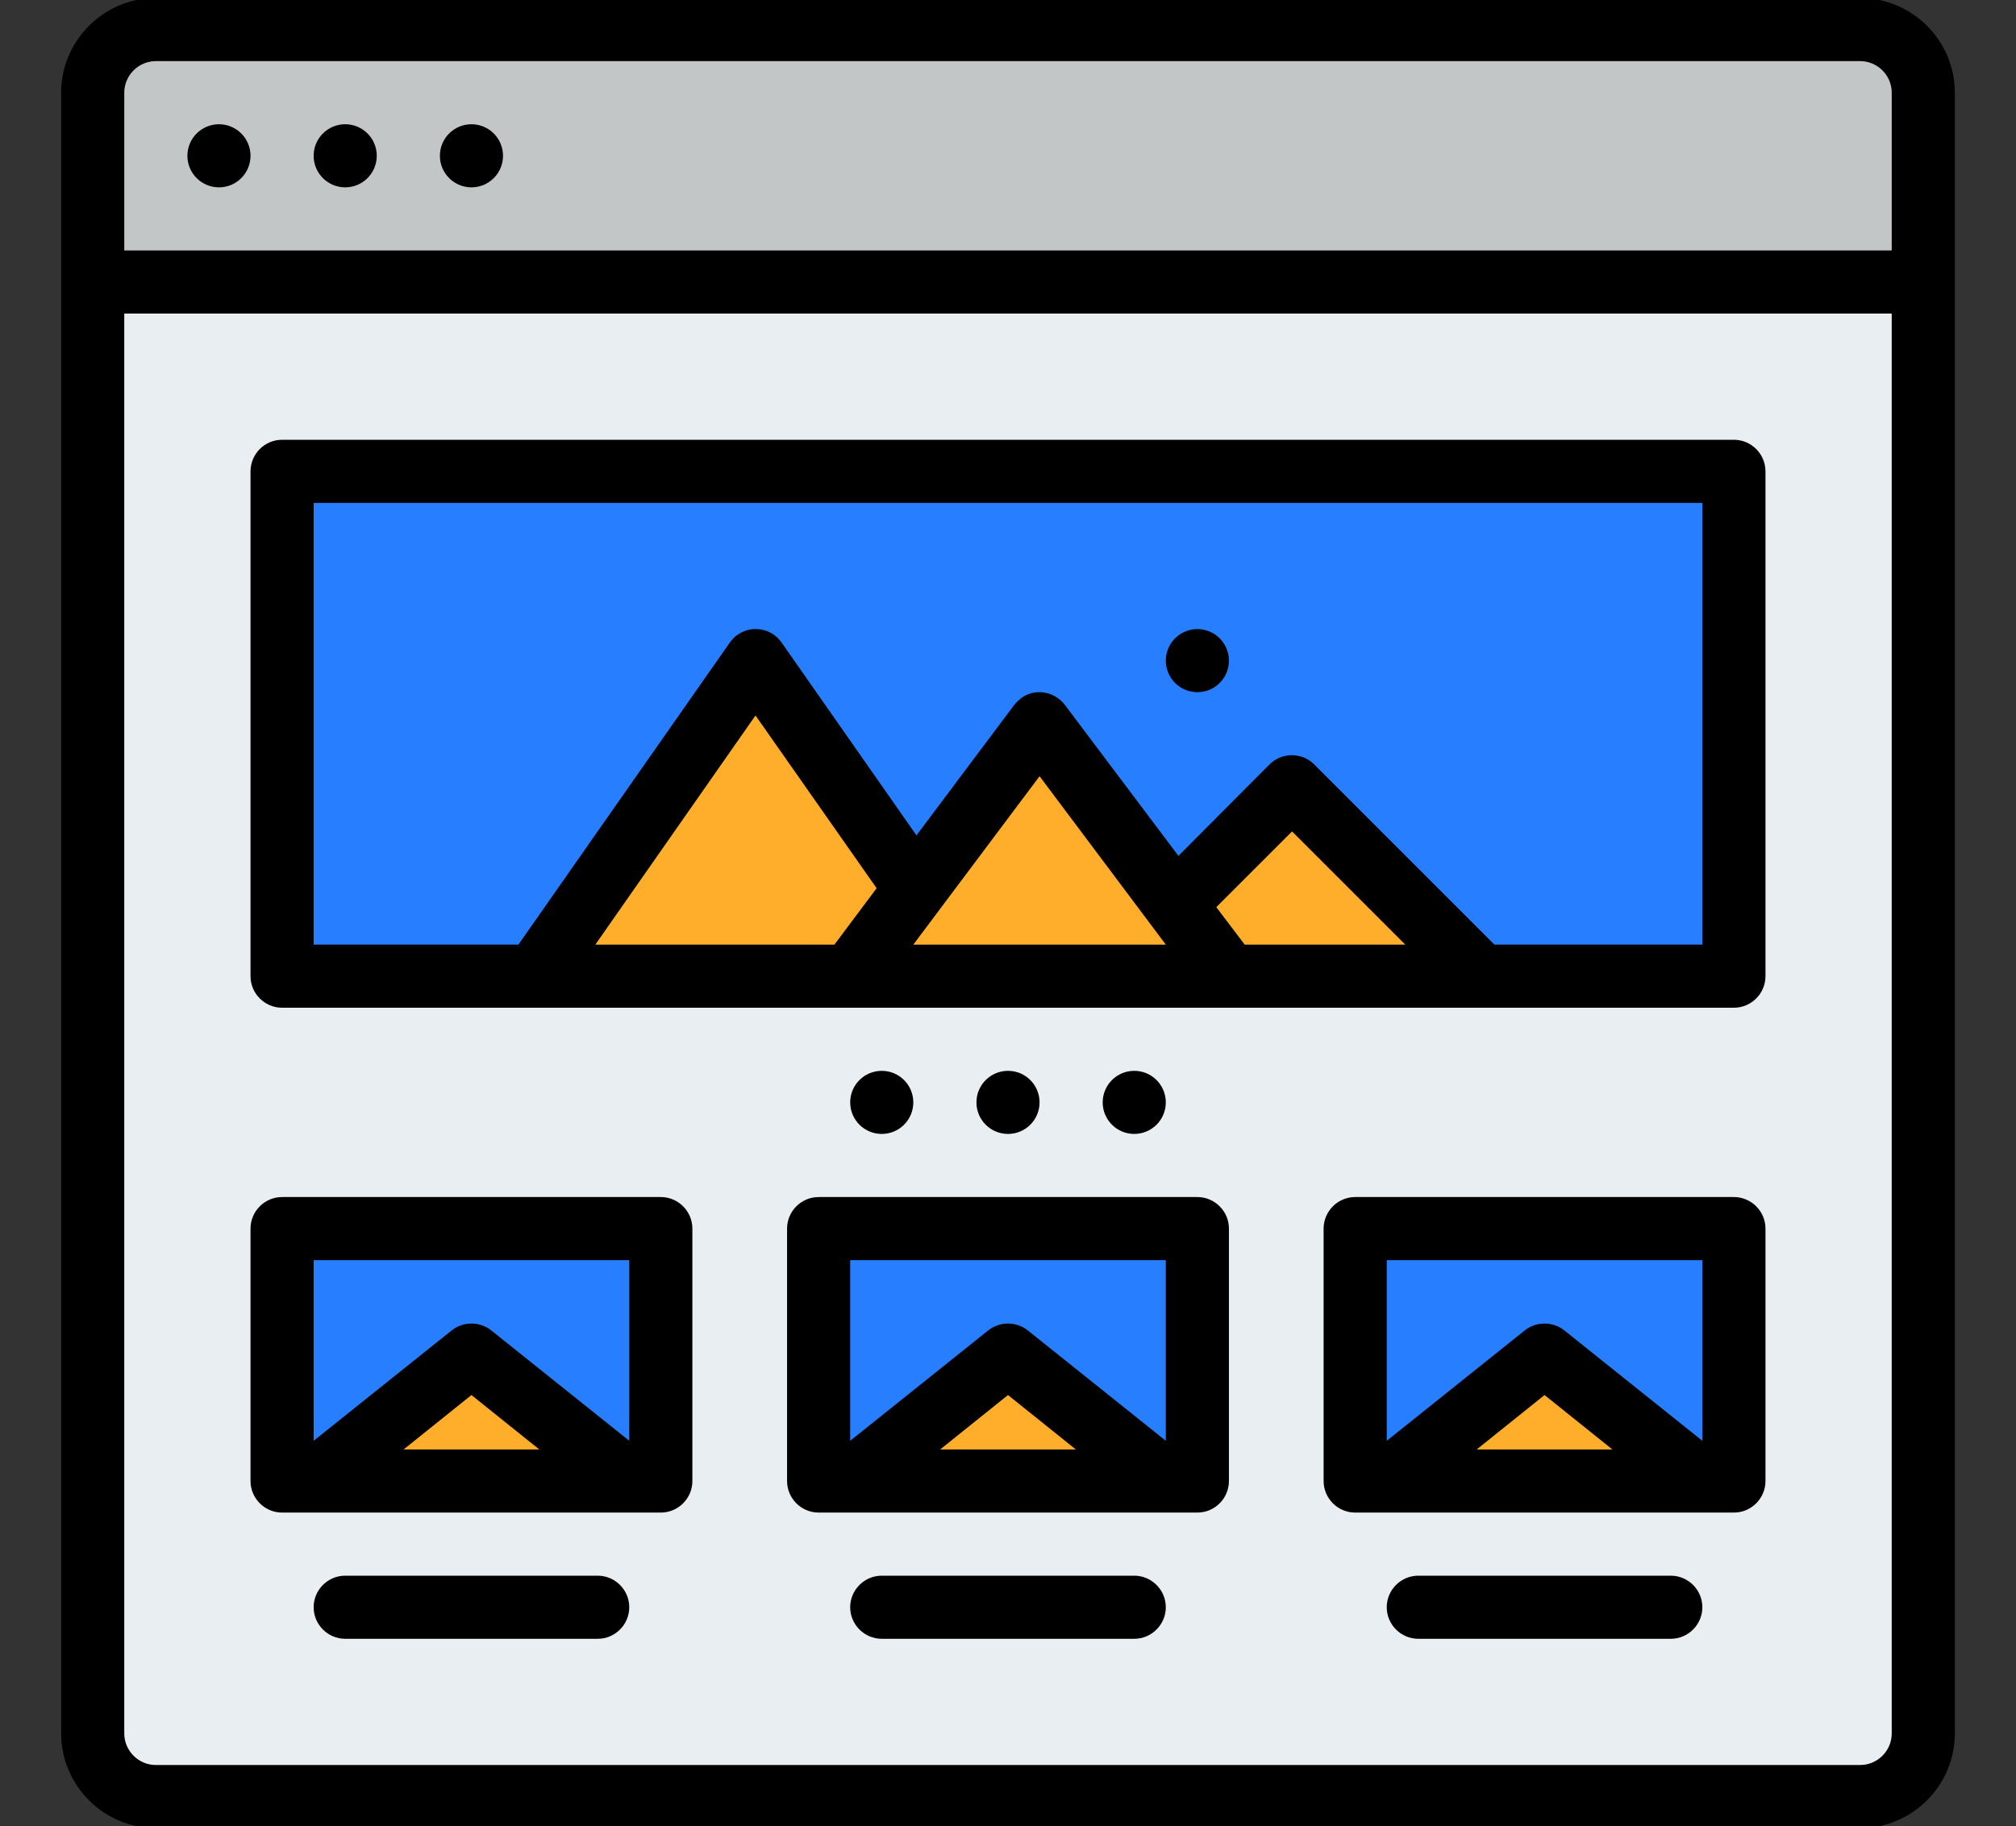 <?xml version="1.0" encoding="utf-8"?>
<!-- Generator: Adobe Illustrator 23.0.1, SVG Export Plug-In . SVG Version: 6.00 Build 0)  -->
<svg version="1.1" id="Filled" xmlns="http://www.w3.org/2000/svg" xmlns:xlink="http://www.w3.org/1999/xlink" x="0px" y="0px"
	 viewBox="0 0 511 463" style="enable-background:new 0 0 511 463;" xml:space="preserve">
<rect x="0" y="0" width="511" height="463" fill="#333333" stroke="none"/>
<style type="text/css">
	.st0{fill:#E9EEF2;}
	.st1{fill:#C3C6C7;}
	.st2{fill:#277FFF;}
	.st3{fill:#FFAE2C;}
</style>
<path class="st0" d="M471.5,455.5h-432c-8.8,0-16-7.2-16-16v-416c0-8.8,7.2-16,16-16h432c8.8,0,16,7.2,16,16v416
	C487.5,448.3,480.3,455.5,471.5,455.5z"/>
<path class="st1" d="M487.5,23.5v48h-464v-48c0-8.8,7.2-16,16-16h432C480.3,7.5,487.5,14.7,487.5,23.5z"/>
<path class="st2" d="M71.5,119.5h368v128h-368V119.5z"/>
<path class="st3" d="M247.5,247.5h-112l56-80L247.5,247.5z"/>
<path class="st3" d="M375.5,247.5h-96l48-48L375.5,247.5z"/>
<path class="st3" d="M311.5,247.5h-96l48-64L311.5,247.5z"/>
<path class="st2" d="M71.5,311.5h96v64h-96V311.5z"/>
<path class="st3" d="M159.5,375.5h-80l40-32L159.5,375.5z"/>
<path class="st2" d="M207.5,311.5h96v64h-96V311.5z"/>
<path class="st3" d="M295.5,375.5h-80l40-32L295.5,375.5z"/>
<path class="st2" d="M343.5,311.5h96v64h-96V311.5z"/>
<path class="st3" d="M431.5,375.5h-80l40-32L431.5,375.5z"/>
<path d="M471.5-0.5h-432c-13.2,0-24,10.8-24,24v416c0,13.2,10.8,24,24,24h432c13.2,0,24-10.8,24-24v-416
	C495.5,10.3,484.7-0.5,471.5-0.5z M39.5,15.5h432c4.4,0,8,3.6,8,8v40h-448v-40C31.5,19.1,35.1,15.5,39.5,15.5z M471.5,447.5h-432
	c-4.4,0-8-3.6-8-8v-360h448v360C479.5,443.9,475.9,447.5,471.5,447.5z"/>
<circle cx="119.5" cy="39.5" r="8"/>
<circle cx="87.5" cy="39.5" r="8"/>
<circle cx="55.5" cy="39.5" r="8"/>
<path d="M439.5,111.5h-368c-4.4,0-8,3.6-8,8v128c0,4.4,3.6,8,8,8h368c4.4,0,8-3.6,8-8v-128C447.5,115.1,443.9,111.5,439.5,111.5z
	 M308.3,230l19.2-19.2l28.7,28.7h-40.7L308.3,230z M295.5,239.5h-64l32-42.7L295.5,239.5z M211.5,239.5h-60.6l40.6-58.1l30.7,43.8
	L211.5,239.5z M431.5,239.5h-52.7l-45.7-45.7c-3.1-3.1-8.2-3.1-11.3,0c0,0,0,0,0,0L298.7,217l-28.8-38.3c-2.7-3.5-7.7-4.3-11.2-1.6
	c-0.6,0.5-1.1,1-1.6,1.6l-24.8,33.1l-34.2-48.9c-2.5-3.6-7.5-4.5-11.1-2c-0.8,0.5-1.4,1.2-2,2l-53.6,76.6H79.5v-112h352L431.5,239.5
	z"/>
<circle cx="303.5" cy="167.5" r="8"/>
<circle cx="287.5" cy="279.5" r="8"/>
<circle cx="255.5" cy="279.5" r="8"/>
<circle cx="223.5" cy="279.5" r="8"/>
<path d="M167.5,303.5h-96c-4.4,0-8,3.6-8,8v64c0,4.4,3.6,8,8,8h96c4.4,0,8-3.6,8-8v-64C175.5,307.1,171.9,303.5,167.5,303.5z
	 M159.5,319.5v45.8l-35-28c-2.9-2.3-7.1-2.3-10,0l-35,28v-45.8H159.5z M136.7,367.5h-34.4l17.2-13.8L136.7,367.5z"/>
<path d="M303.5,303.5h-96c-4.4,0-8,3.6-8,8v64c0,4.4,3.6,8,8,8h96c4.4,0,8-3.6,8-8v-64C311.5,307.1,307.9,303.5,303.5,303.5z
	 M295.5,319.5v45.8l-35-28c-2.9-2.3-7.1-2.3-10,0l-35,28v-45.8H295.5z M272.7,367.5h-34.4l17.2-13.8L272.7,367.5z"/>
<path d="M439.5,303.5h-96c-4.4,0-8,3.6-8,8v64c0,4.4,3.6,8,8,8h96c4.4,0,8-3.6,8-8v-64C447.5,307.1,443.9,303.5,439.5,303.5z
	 M431.5,319.5v45.8l-35-28c-2.9-2.3-7.1-2.3-10,0l-35,28v-45.8H431.5z M408.7,367.5h-34.4l17.2-13.8L408.7,367.5z"/>
<path d="M151.5,399.5h-64c-4.4,0-8,3.6-8,8s3.6,8,8,8h64c4.4,0,8-3.6,8-8S155.9,399.5,151.5,399.5z"/>
<path d="M287.5,399.5h-64c-4.4,0-8,3.6-8,8s3.6,8,8,8h64c4.4,0,8-3.6,8-8S291.9,399.5,287.5,399.5z"/>
<path d="M423.5,399.5h-64c-4.4,0-8,3.6-8,8s3.6,8,8,8h64c4.4,0,8-3.6,8-8S427.9,399.5,423.5,399.5z"/>
</svg>
